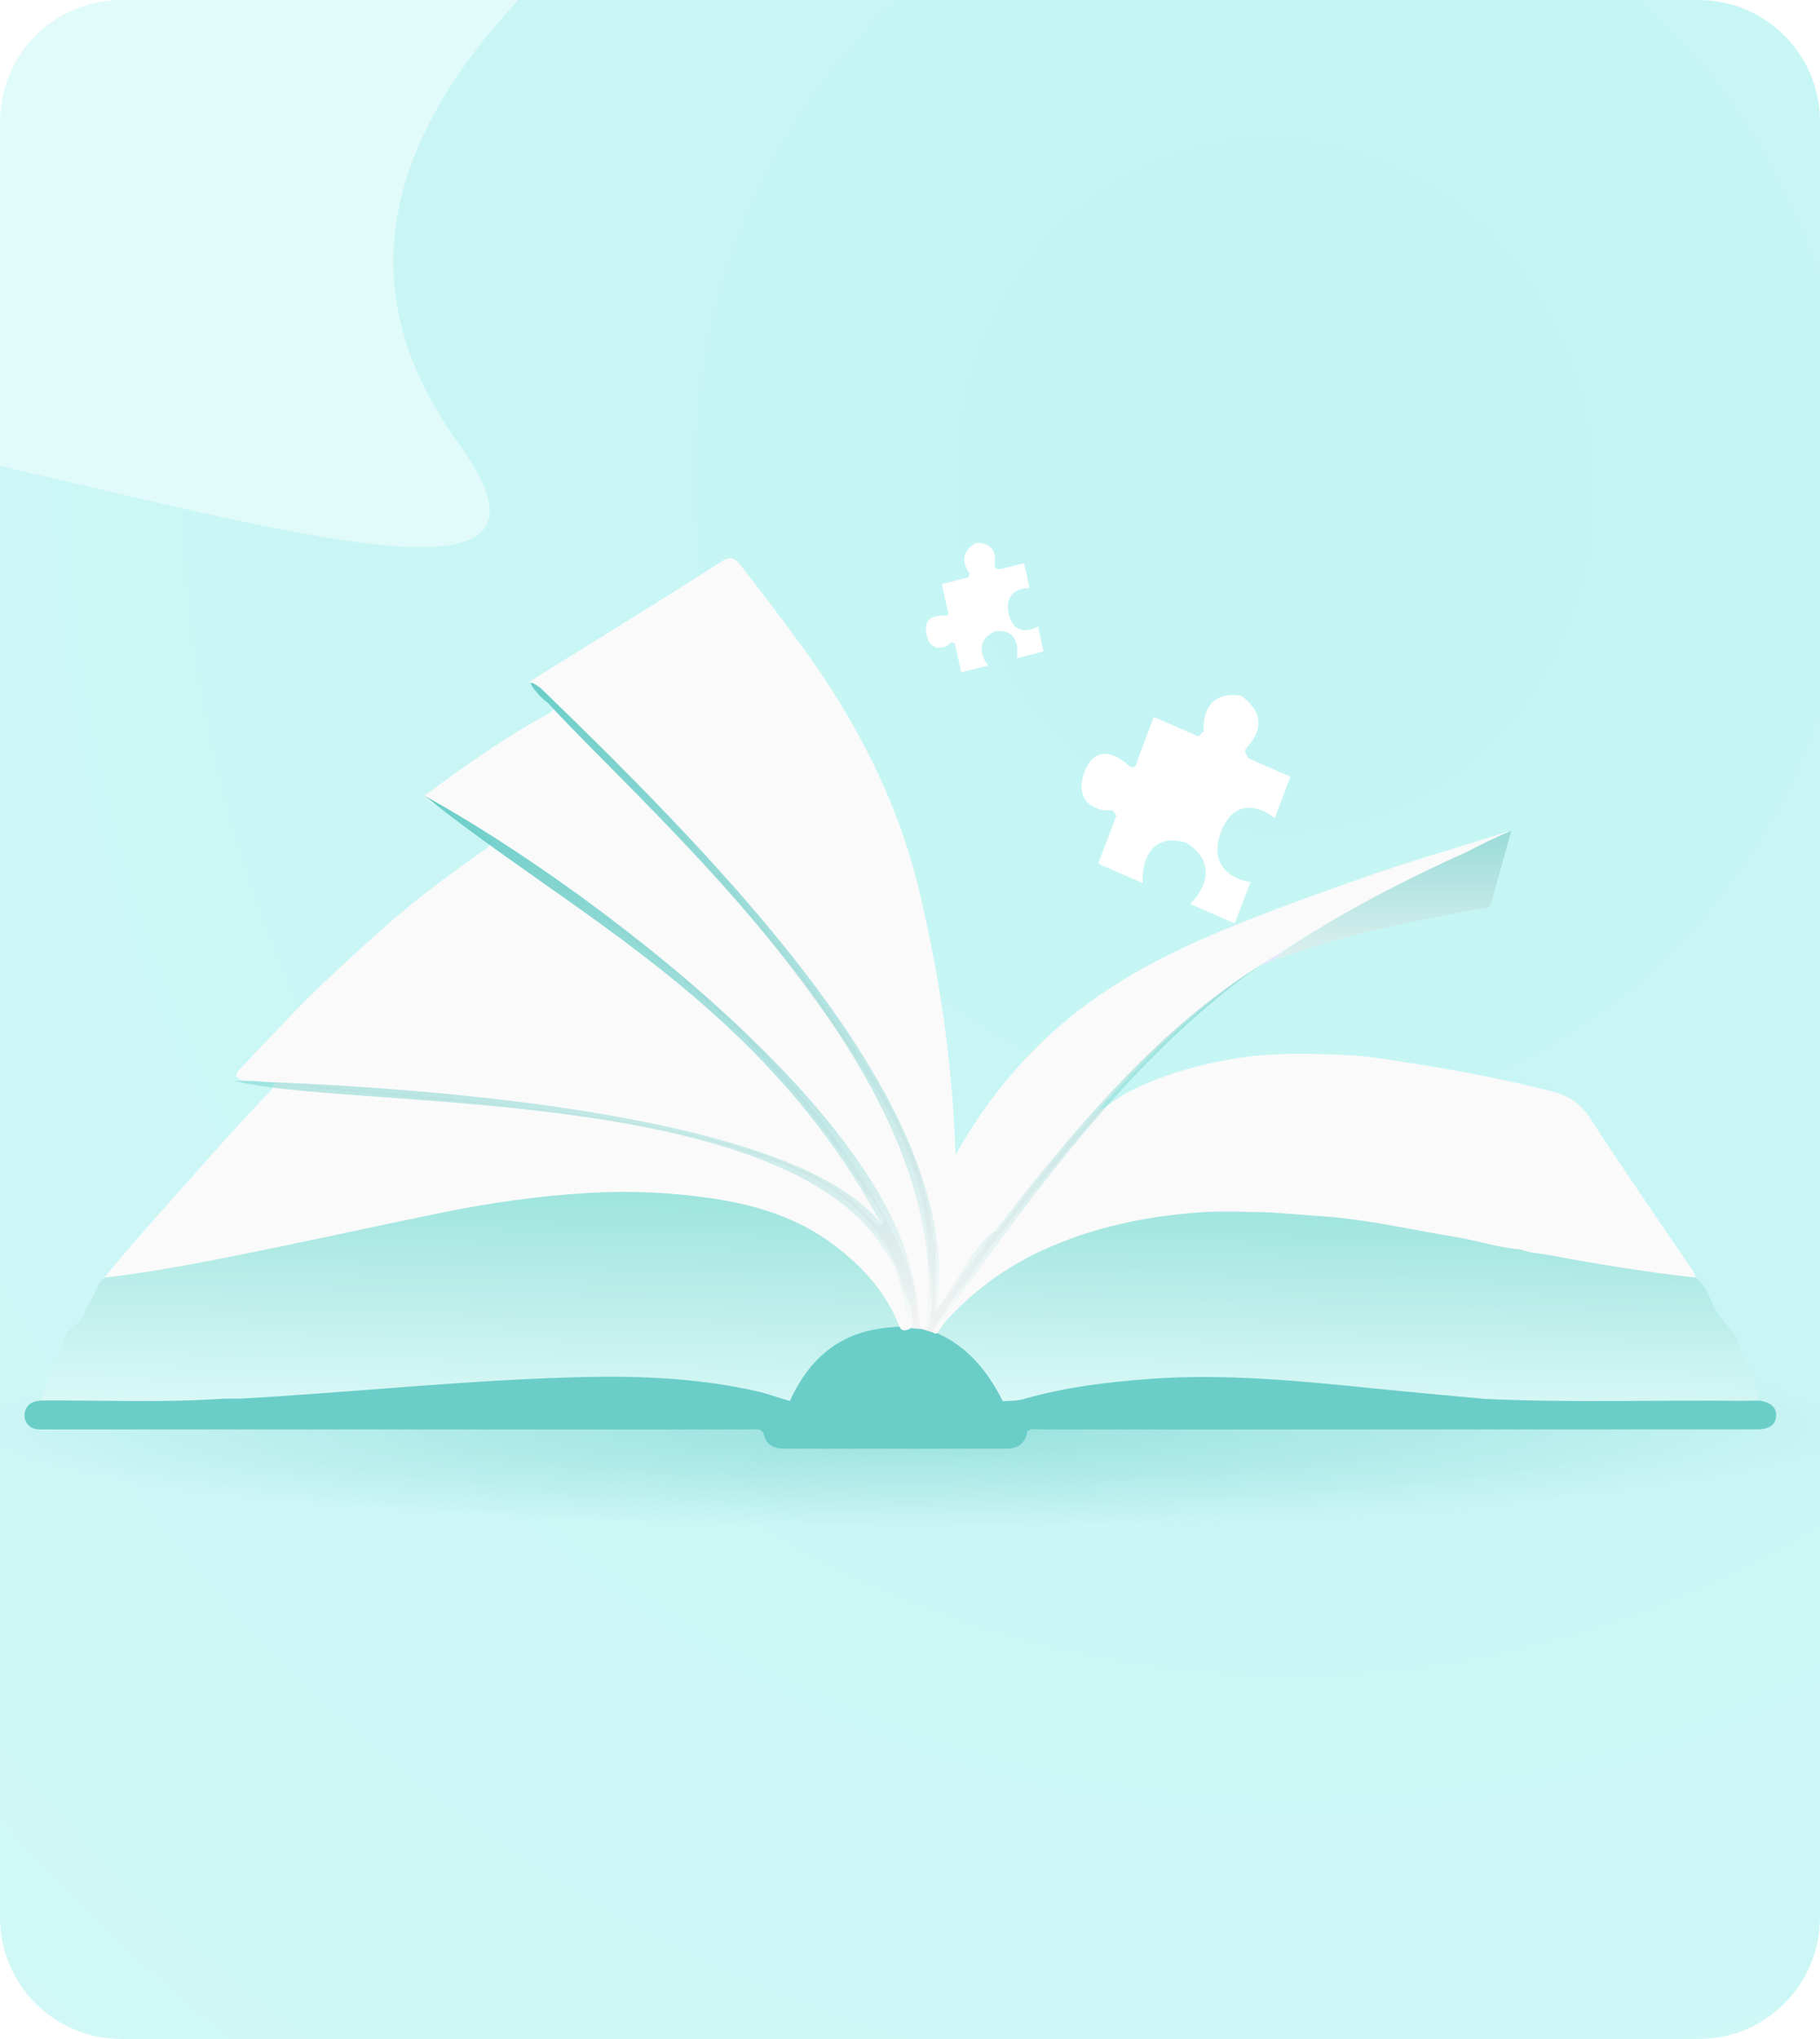 <?xml version="1.0" encoding="UTF-8"?> <svg xmlns="http://www.w3.org/2000/svg" width="300" height="336" viewBox="0 0 300 336" fill="none"><g clip-path="url(#clip0_60404_169206)"><path d="M280 -8.74228e-07C291.046 -3.91405e-07 300 8.954 300 20L300 316C300 327.046 291.046 336 280 336L20 336C8.954 336 -1.42956e-05 327.046 -1.38128e-05 316L-8.74228e-07 20C-3.91405e-07 8.954 8.954 -1.2722e-05 20 -1.22392e-05L280 -8.74228e-07Z" fill="#E1FBFA"></path><g filter="url(#filter0_f_60404_169206)"><path d="M97.717 587.818C189.568 700.125 190.003 752.969 270.81 751.755C270.81 751.755 216.64 577.192 673.489 189.067C1130.34 -199.058 289.608 -117.791 289.608 -117.791C210.902 -74.832 17.557 -6.906 75.519 72.951C147.971 172.773 -571.86 -230.884 97.717 587.818Z" fill="url(#paint0_radial_60404_169206)" fill-opacity="0.5"></path><path d="M-229.586 -4.653C-250.744 -87.684 -262.578 -436.643 -208.378 -400.879C326.265 -48.082 -139.065 134.459 -229.586 -4.653Z" fill="url(#paint1_radial_60404_169206)" fill-opacity="0.5"></path><path d="M81.862 -540.954C45.276 -318.116 15.85 -293.658 44.756 -220.374C73.662 -147.091 225.524 -361.245 81.862 -540.954Z" fill="url(#paint2_radial_60404_169206)" fill-opacity="0.5"></path></g><path d="M150.218 251.563C237.047 251.563 307.436 244.226 307.436 235.176C307.436 226.126 237.047 218.789 150.218 218.789C63.389 218.789 -7 226.126 -7 235.176C-7 244.226 63.389 251.563 150.218 251.563Z" fill="url(#paint3_radial_60404_169206)" fill-opacity="0.5"></path><path d="M118.057 111.281L154.099 181.913L155.815 195.775L174.166 183.233L190.273 181.913L168.357 217.163L146.31 223.5L45.973 181.913L87.032 148.247V125.144L118.057 111.281Z" fill="#F3F3F3"></path><path d="M289.571 228.995C289.353 228.253 289.143 227.511 288.925 226.761C287.933 227.204 286.924 226.946 285.923 226.841C286.27 226.857 286.609 226.865 286.956 226.882C287.642 226.906 288.272 226.978 288.82 226.478C288.102 224.905 287.206 223.38 286.706 221.735C285.867 218.992 283.301 217.443 282.268 214.845C281.639 213.256 280.937 211.618 279.476 210.521C278.847 210.013 278.12 209.803 277.321 209.714C268.324 208.73 259.44 207.012 250.531 205.439C245.617 204.608 240.751 203.494 235.861 202.551C226 200.647 216.091 199.243 206.02 199.219C203.656 199.259 201.292 199.235 198.927 199.243C196.329 199.187 193.787 199.662 191.229 200.017C179.787 201.615 169.167 205.253 160.226 212.844C157.967 214.764 155.522 216.596 154.279 219.468C154.295 220.121 154.772 220.412 155.256 220.646C159.234 222.606 161.961 225.793 164.035 229.616C164.406 230.302 164.745 231.028 165.625 231.206C166.868 231.424 168.07 231.206 169.264 230.899C178.681 228.455 188.308 227.632 197.983 227.422C204.826 227.277 211.661 227.898 218.463 228.568C227.178 229.431 235.893 230.23 244.616 231.012C246.125 231.012 247.602 231.375 249.111 231.375C261.925 231.375 274.739 231.375 287.553 231.367C288.385 231.367 289.256 231.456 289.934 230.778C289.813 230.181 289.692 229.584 289.571 228.979V228.995Z" fill="url(#paint4_linear_60404_169206)"></path><path d="M131.346 200.931C123.849 197.366 115.756 196.51 107.638 196.043C100.117 195.607 92.629 196.268 85.156 197.277C71.898 199.06 58.931 202.287 45.858 204.989C37.434 206.732 28.969 208.248 20.472 209.612C19.334 209.797 18.205 209.878 17.22 210.531C16.244 211.322 15.945 212.532 15.348 213.557C14.404 215.154 13.839 217.243 12.467 218.252C10.934 219.381 10.442 220.729 9.885 222.269C9.11 224.407 8.287 226.521 7.488 228.651C7.989 229.127 8.61 228.981 9.199 228.998C9.441 228.998 9.683 229.006 9.925 229.014C9.498 229.014 9.07 229.014 8.642 229.014C8.102 229.014 7.553 228.989 7.109 229.385C6.988 229.853 6.867 230.329 6.746 230.797C7.585 231.603 8.659 231.402 9.651 231.385C19.601 231.289 29.55 231.7 39.492 231.022C44.987 230.571 50.498 230.304 55.994 229.966C61.804 229.611 67.606 229.127 73.415 228.715C81.436 228.134 89.466 227.666 97.503 227.408C102.489 227.247 107.46 227.755 112.431 228.094C117.846 228.457 123.179 229.215 128.368 230.869C128.973 230.982 129.57 231.176 130.2 231.022C130.983 230.659 131.249 229.885 131.604 229.207C134.638 223.391 139.367 220.035 145.935 219.325C146.847 219.228 147.888 219.293 148.485 218.316C148.485 217.437 148.09 216.687 147.686 215.953C143.91 209.144 138.334 204.263 131.354 200.939L131.346 200.931Z" fill="url(#paint5_linear_60404_169206)"></path><path d="M211.919 156.05C217.172 152.339 222.78 149.233 228.485 146.313C233.392 143.804 238.387 141.489 243.341 139.084C245.173 138.399 247.005 137.705 249.119 136.906C247.973 141.021 246.892 144.861 245.835 148.701C245.472 150.008 244.261 149.701 243.43 149.846C237.701 150.847 232.012 152.024 226.355 153.364C221.514 154.509 216.72 155.848 212.024 157.51C211.524 157.688 211.047 158.01 210.466 157.857C210.305 156.736 211.653 156.841 211.919 156.058V156.05Z" fill="url(#paint6_linear_60404_169206)"></path><path d="M211.918 156.047C212.014 157.112 210.57 156.934 210.465 157.846C209.674 158.33 208.867 158.798 207.939 158.959C208.98 157.596 210.546 156.95 211.918 156.055V156.047Z" fill="#E4EAFF"></path><path d="M165.293 230.891C166.52 230.818 167.762 230.866 168.965 230.495C190.098 229.85 211.232 230.374 232.366 230.221C235.545 230.197 238.725 230.326 241.888 230.6C242.711 230.673 243.566 230.745 244.389 230.503C258.543 231.189 272.713 230.681 286.875 230.834C287.891 230.842 288.916 230.81 289.933 230.794C291.902 231.068 292.87 231.955 292.765 233.375C292.66 234.803 291.603 235.545 289.594 235.545C250.256 235.545 210.909 235.545 171.571 235.562C170.821 235.562 169.998 235.287 169.32 235.892C167.948 236.126 166.568 236.11 165.204 235.852C164.107 235.642 163.082 235.223 163.203 233.787C163.316 233.408 163.502 233.125 163.945 233.351C165.406 234.101 165.454 233.327 165.188 232.214C165.083 231.762 164.89 231.31 165.285 230.899L165.293 230.891Z" fill="#6BCDC8"></path><path d="M6.747 230.777C16.697 230.728 26.654 231.164 36.596 230.502C37.612 230.438 38.629 230.486 39.646 230.478C42.462 230.849 45.278 230.422 48.087 230.365C50.669 230.317 53.251 230.22 55.833 230.22C78.621 230.188 101.409 230.22 124.197 230.18C125.754 230.18 127.272 230.64 128.829 230.462L130.201 230.857C130.507 231.237 130.322 231.632 130.257 232.027C130.176 232.535 129.87 233.173 130.499 233.431C131.185 233.713 131.314 232.979 131.573 232.56C131.895 232.043 132 231.261 132.912 231.487C133.824 232.108 134.098 232.979 133.759 233.987C133.356 235.165 132.468 235.827 131.226 235.948C129.45 236.117 127.643 235.851 125.892 236.311C125.472 235.222 124.528 235.561 123.745 235.561C94.01 235.553 64.282 235.553 34.546 235.553C25.46 235.553 16.366 235.553 7.28 235.553C6.311 235.553 5.335 235.617 4.625 234.77C4.028 234.068 3.866 233.286 4.181 232.414C4.617 231.212 5.593 230.873 6.739 230.793L6.747 230.777Z" fill="#6BCDC8"></path><path d="M153.755 219.553C153.997 219.601 154.247 219.65 154.489 219.698C159.613 221.965 162.841 226.063 165.302 230.904C165.407 231.299 165.463 231.71 165.617 232.082C165.931 232.84 166.109 233.622 165.318 234.139C164.358 234.768 164.003 233.832 163.535 233.276C161.638 227.636 158.346 223.078 152.399 221.513C144.12 219.335 135.816 223.03 132.508 231.517C132.258 232.114 132.016 232.719 131.749 233.308C131.467 233.929 131.088 234.534 130.289 234.203C129.587 233.913 129.45 233.251 129.651 232.549C129.813 231.985 130.014 231.428 130.2 230.863C132.233 226.442 135.05 222.756 139.56 220.569C142.32 219.23 145.257 218.779 148.267 218.617C148.711 219.077 149.252 218.851 149.768 218.843C150.511 218.9 151.253 218.964 151.995 219.021C152.584 219.206 153.165 219.384 153.755 219.561V219.553Z" fill="#6BCDC8"></path><path d="M198.549 199.722C201.083 199.166 203.608 199.166 206.142 199.722C203.608 199.722 201.083 199.722 198.549 199.722Z" fill="#E4EAFF"></path><path d="M166.02 235.485C164.696 235.292 163.244 235.251 163.534 233.259C163.922 232.742 163.72 232.202 163.51 231.726C162.203 228.805 160.629 226.071 158.112 223.989C154.908 221.335 151.253 220.319 147.089 220.536C140.714 220.875 136.115 223.9 132.959 229.314C132.588 229.959 132.136 230.669 132.508 231.508C133.298 232.161 133.831 232.952 133.339 233.968C132.846 234.993 132.023 235.582 130.781 235.509C129.603 235.437 128.408 235.509 127.222 235.493C126.601 235.493 126.012 235.493 125.891 236.308C126.286 238.083 127.553 238.712 129.199 238.712C141.456 238.728 153.714 238.728 165.971 238.712C167.803 238.712 169.046 237.841 169.32 235.897C168.295 235.122 167.117 235.663 166.02 235.501V235.485Z" fill="#6BCDC8"></path><path d="M226.629 228.812C214.242 227.562 201.864 226.303 189.388 227.239C182.497 227.755 175.638 228.578 168.965 230.482C169.465 230.99 170.103 230.781 170.676 230.781C194.553 230.789 218.43 230.789 242.308 230.781C243.002 230.781 243.76 231.015 244.39 230.49C238.467 229.934 232.544 229.409 226.621 228.812H226.629Z" fill="#6BCDC8"></path><path d="M128.828 230.454C127.561 230.074 126.318 229.623 125.027 229.324C115.521 227.138 105.846 226.694 96.163 226.92C77.28 227.364 58.487 229.421 39.637 230.478C40.194 231.018 40.895 230.792 41.533 230.792C70.066 230.8 98.592 230.792 127.125 230.792C127.698 230.792 128.344 231.01 128.82 230.462L128.828 230.454Z" fill="#6BCDC8"></path><path d="M238.869 140.064C235.165 141.153 229.524 142.895 222.746 145.316C199.95 153.456 183.618 159.474 169.948 173.511C166.615 176.931 161.927 182.385 157.513 190.299C157.013 175.705 155.133 163.83 153.398 155.4C151.897 148.123 150.751 142.67 148.04 135.369C144.247 125.18 138.905 115.789 132.522 106.972C129.125 102.276 125.615 97.686 122.056 93.12C121.225 92.055 120.434 91.579 119.062 92.459C113.115 96.266 107.12 99.985 101.132 103.72C96.525 106.592 91.901 109.448 87.285 112.312C90.424 115.2 93.555 118.105 96.613 121.073C101.011 125.349 105.361 129.673 109.508 134.207C112.671 137.668 115.915 141.064 118.99 144.598C125.631 152.221 131.998 160.071 137.783 168.372C141.98 174.39 146.103 180.465 149.177 187.177C151.558 192.372 153.091 197.769 153.704 203.441C153.753 203.884 153.543 204.619 154.189 204.707C154.189 204.715 154.189 204.723 154.172 204.74C154.172 208.507 154.172 212.274 154.172 216.324C157.537 211.694 160.701 207.345 163.864 202.997C164.646 203.062 164.945 202.247 165.332 201.747C170.997 194.341 177.001 187.217 183.311 180.368C190.727 172.325 198.828 165.016 207.971 158.917L207.947 158.941C209.303 157.933 210.844 157.223 212.224 156.255C221.665 150.124 231.614 144.945 241.871 140.338C242.048 140.257 242.524 139.991 243.194 139.652C245.574 138.442 247.616 137.523 249.133 136.885C246.882 137.563 243.291 138.66 238.885 140.056L238.869 140.064Z" fill="#FAFAFA"></path><path d="M145.259 200.066C144.783 199.025 144.202 198.041 143.467 197.154C143.201 196.92 142.935 196.678 142.677 196.436C142.604 196.234 142.515 196.04 142.41 195.863C137.633 188.062 132.017 180.906 125.779 174.259C121.567 169.773 117.21 165.425 112.473 161.48C105.775 155.897 98.787 150.71 91.622 145.765C89.693 144.442 87.772 143.111 85.844 141.788C85.844 141.941 85.82 142.07 85.763 142.175C84.407 140.691 82.85 139.505 80.792 139.109C80.599 139.343 80.454 139.634 80.219 139.795C77.452 141.643 74.805 143.651 72.134 145.636C66.147 150.073 60.7 155.123 55.253 160.165C49.782 165.231 44.722 170.717 39.59 176.122C39.259 176.477 38.904 176.808 38.912 177.34C39.3 177.889 39.897 178.058 40.502 178.034C42.261 177.962 43.964 178.389 45.699 178.518C52.638 179.01 59.562 179.664 66.493 180.309C74.256 181.027 82.003 181.834 89.741 182.826C100.119 184.157 110.407 185.876 120.494 188.675C127.482 190.619 134.252 193.015 140.054 197.573C141.434 198.654 142.604 199.945 143.855 201.163C144.274 201.575 144.823 202.22 145.372 201.857C146.066 201.397 145.533 200.647 145.275 200.074L145.259 200.066Z" fill="#FAFAFA"></path><path d="M150.43 217.353C150.237 216.022 150.124 214.667 149.478 213.44C149.22 213.077 149.042 212.666 148.849 212.263C147.525 206.22 143.983 201.509 139.286 197.612C135.179 194.2 130.257 192.239 125.238 190.497C114.949 186.915 104.298 185.003 93.557 183.511C87.925 182.728 82.284 182.042 76.612 181.607C70.769 181.155 64.943 180.493 59.109 179.929C56.825 179.864 54.566 179.324 52.258 179.517C52.25 179.533 52.234 179.541 52.226 179.558C52.194 179.485 52.161 179.404 52.113 179.324C50.596 178.751 48.974 178.791 47.4 178.565C46.593 178.452 45.754 178.186 45.028 178.832C45.012 179.211 44.85 179.517 44.584 179.783C39.557 184.89 34.885 190.311 30.124 195.652C25.758 200.557 21.336 205.405 17.221 210.528C24.064 209.762 30.834 208.503 37.572 207.172C49.313 204.849 60.997 202.251 72.73 199.847C80.775 198.201 88.901 197.048 97.1 196.572C104.112 196.168 111.14 196.499 118.096 197.596C125.052 198.693 131.621 200.783 137.35 205.075C142.143 208.665 146.057 212.94 148.26 218.603C148.582 219.418 149.196 219.257 149.817 219.063C150.446 218.636 150.519 218.015 150.422 217.345L150.43 217.353Z" fill="#FAFAFA"></path><path d="M153.447 209.854C153.318 209.329 153.164 208.813 153.043 208.289C153.132 201.415 151.696 194.816 149.009 188.483C145.006 179.053 138.882 170.945 132.838 162.805C127.907 156.158 122.751 149.679 117.296 143.46C112.511 138.006 107.718 132.552 102.481 127.51C100.649 125.582 98.849 123.63 96.808 121.912C96.832 121.863 96.864 121.823 96.88 121.766C95.549 119.54 93.483 118.088 91.425 116.636C91.401 116.62 91.321 116.676 91.264 116.7C91.038 117.136 90.699 117.459 90.263 117.692C83.098 121.565 76.505 126.3 69.961 131.1C70.477 131.891 71.292 132.294 72.051 132.778C84.478 140.676 96.792 148.736 108.508 157.682C116.182 163.547 123.146 170.146 129.457 177.423C135.767 184.7 141.48 192.436 146.039 200.955C148.823 206.159 151.3 211.507 151.534 217.574C151.559 218.187 151.486 218.986 152.495 218.994C153.173 218.623 153.14 217.921 153.261 217.292C153.721 214.823 153.633 212.338 153.455 209.854H153.447Z" fill="#FAFAFA"></path><path d="M278.605 208.767C273.078 200.611 267.453 192.519 262.111 184.25C260.473 181.717 258.448 180.483 255.656 179.789C248.522 178.022 241.349 176.578 234.086 175.441C229.898 174.787 225.702 173.997 221.506 173.835C215.535 173.601 209.531 173.432 203.56 174.432C197.201 175.505 191.084 177.24 185.371 180.265C184.911 180.507 182.289 182.379 182.192 182.411C181.756 182.822 181.288 183.201 180.901 183.653C177.608 187.55 174.252 191.39 171.064 195.367C167.134 200.28 163.277 205.258 159.832 210.534C157.524 213.341 155.523 216.366 153.771 219.545C153.981 219.787 154.223 219.827 154.506 219.69C155.022 218.964 155.466 218.173 156.063 217.52C160.542 212.688 165.722 208.856 171.734 206.08C180.263 202.144 189.269 200.336 198.565 199.723C201.099 199.441 203.624 199.449 206.158 199.723C209.934 199.691 213.671 200.159 217.431 200.393C225.032 200.861 232.408 202.611 239.88 203.83C243.471 204.419 246.941 205.596 250.596 205.879C252.105 206.484 253.743 206.516 255.317 206.815C263.338 208.331 271.391 209.638 279.501 210.526C279.396 209.848 279 209.323 278.629 208.775L278.605 208.767Z" fill="#FAFAFA"></path><path d="M69.962 131.117C99.069 147.155 155.417 190.251 150.721 219.317C148.736 216.954 149.196 210.233 146.041 206.385C129.676 178.513 57.18 182.942 38.629 178.093C74.602 179.215 131.814 184.241 145.298 201.763C125.795 165.452 94.477 150.826 69.962 131.117Z" fill="url(#paint7_linear_60404_169206)"></path><path d="M163.874 202.992C176.47 186.938 190.172 169.972 207.965 158.936C173.186 182.888 148.816 233.526 152.883 216.238C156.571 176.361 107.993 135.073 90.216 115.735C89.03 115.106 85.439 110.645 89.135 113.396C121.453 144.641 157.685 182.492 154.594 213.657C153.311 219.675 160.565 204.379 163.874 202.992Z" fill="url(#paint8_linear_60404_169206)"></path><path d="M212.706 127.998L210.113 134.829C208.095 133.129 203.501 131.2 201.267 137.085C199.033 142.97 203.574 145.038 206.124 145.337L203.531 152.168L196.191 148.955C198.263 147.003 201.02 142.246 195.467 138.835C189.275 137.106 188.15 142.577 188.361 145.529L181.02 142.317L184.012 134.435C183.915 134.189 183.624 133.653 183.233 133.482C181.366 133.89 176.762 132.488 178.756 127.234C180.751 121.98 184.756 124.958 186.025 126.126C187.04 127.06 187.499 125.75 187.602 124.978L190.195 118.147L197.536 121.359L198.424 120.523C198.176 118.168 199.074 113.7 204.642 114.666C210.405 119.026 205.474 122.995 205.275 123.521C205.115 123.941 205.595 124.682 205.855 125L212.706 127.998Z" fill="white"></path><path d="M168.793 92.802L169.7 96.915C168.232 96.843 165.492 97.584 166.273 101.127C167.054 104.669 169.813 104.013 171.095 103.241L172.002 107.354L167.582 108.477C167.944 106.826 167.756 103.622 164.109 104.015C160.685 105.42 161.855 108.374 162.868 109.675L158.449 110.798L157.403 106.053C157.281 105.973 156.979 105.827 156.744 105.887C155.999 106.744 153.418 107.735 152.72 104.571C152.023 101.408 154.814 101.367 155.767 101.458C156.53 101.532 156.339 100.756 156.147 100.36L155.241 96.247L159.66 95.124L159.815 94.416C158.97 93.406 158.004 91.002 160.901 89.464C164.94 89.439 163.87 93.052 163.94 93.368C163.996 93.621 164.449 93.795 164.669 93.851L168.793 92.802Z" fill="white"></path></g><defs><filter id="filter0_f_60404_169206" x="-416.268" y="-709.869" width="1394.66" height="1630.56" filterUnits="userSpaceOnUse" color-interpolation-filters="sRGB"><feFlood flood-opacity="0" result="BackgroundImageFix"></feFlood><feBlend mode="normal" in="SourceGraphic" in2="BackgroundImageFix" result="shape"></feBlend><feGaussianBlur stdDeviation="84.458" result="effect1_foregroundBlur_60404_169206"></feGaussianBlur></filter><radialGradient id="paint0_radial_60404_169206" cx="0" cy="0" r="1" gradientUnits="userSpaceOnUse" gradientTransform="translate(207.098 80.502) rotate(169.699) scale(629.14 703.467)"><stop stop-color="#A4F0ED"></stop><stop offset="1" stop-color="#E1FBFA"></stop></radialGradient><radialGradient id="paint1_radial_60404_169206" cx="0" cy="0" r="1" gradientUnits="userSpaceOnUse" gradientTransform="translate(207.098 80.502) rotate(169.699) scale(629.14 703.467)"><stop stop-color="#A4F0ED"></stop><stop offset="1" stop-color="#E1FBFA"></stop></radialGradient><radialGradient id="paint2_radial_60404_169206" cx="0" cy="0" r="1" gradientUnits="userSpaceOnUse" gradientTransform="translate(207.098 80.502) rotate(169.699) scale(629.14 703.467)"><stop stop-color="#A4F0ED"></stop><stop offset="1" stop-color="#E1FBFA"></stop></radialGradient><radialGradient id="paint3_radial_60404_169206" cx="0" cy="0" r="1" gradientUnits="userSpaceOnUse" gradientTransform="translate(150.218 235.176) rotate(90) scale(16.387 157.218)"><stop stop-color="#6BCDC8"></stop><stop offset="1" stop-color="#57C2BD" stop-opacity="0"></stop></radialGradient><linearGradient id="paint4_linear_60404_169206" x1="222.418" y1="181.374" x2="221.063" y2="236.694" gradientUnits="userSpaceOnUse"><stop stop-color="#80D9D0"></stop><stop offset="1" stop-color="#E1FBFA"></stop></linearGradient><linearGradient id="paint5_linear_60404_169206" x1="77.941" y1="176.197" x2="76.359" y2="237.292" gradientUnits="userSpaceOnUse"><stop stop-color="#80D9D0"></stop><stop offset="1" stop-color="#E1FBFA"></stop></linearGradient><linearGradient id="paint6_linear_60404_169206" x1="229.787" y1="122.329" x2="229.787" y2="167.349" gradientUnits="userSpaceOnUse"><stop stop-color="#6BCDC8"></stop><stop offset="1" stop-color="#FAFAFA"></stop></linearGradient><linearGradient id="paint7_linear_60404_169206" x1="94.813" y1="131.117" x2="94.813" y2="219.317" gradientUnits="userSpaceOnUse"><stop stop-color="#6BCDC8"></stop><stop offset="1" stop-color="#6BCDC8" stop-opacity="0"></stop></linearGradient><linearGradient id="paint8_linear_60404_169206" x1="147.736" y1="112.508" x2="147.736" y2="219.765" gradientUnits="userSpaceOnUse"><stop stop-color="#6BCDC8"></stop><stop offset="1" stop-color="#6BCDC8" stop-opacity="0"></stop></linearGradient><clipPath id="clip0_60404_169206"><path d="M280 -8.74228e-07C291.046 -3.91405e-07 300 8.954 300 20L300 316C300 327.046 291.046 336 280 336L20 336C8.954 336 -1.42956e-05 327.046 -1.38128e-05 316L-8.74228e-07 20C-3.91405e-07 8.954 8.954 -1.2722e-05 20 -1.22392e-05L280 -8.74228e-07Z" fill="white"></path></clipPath></defs></svg> 